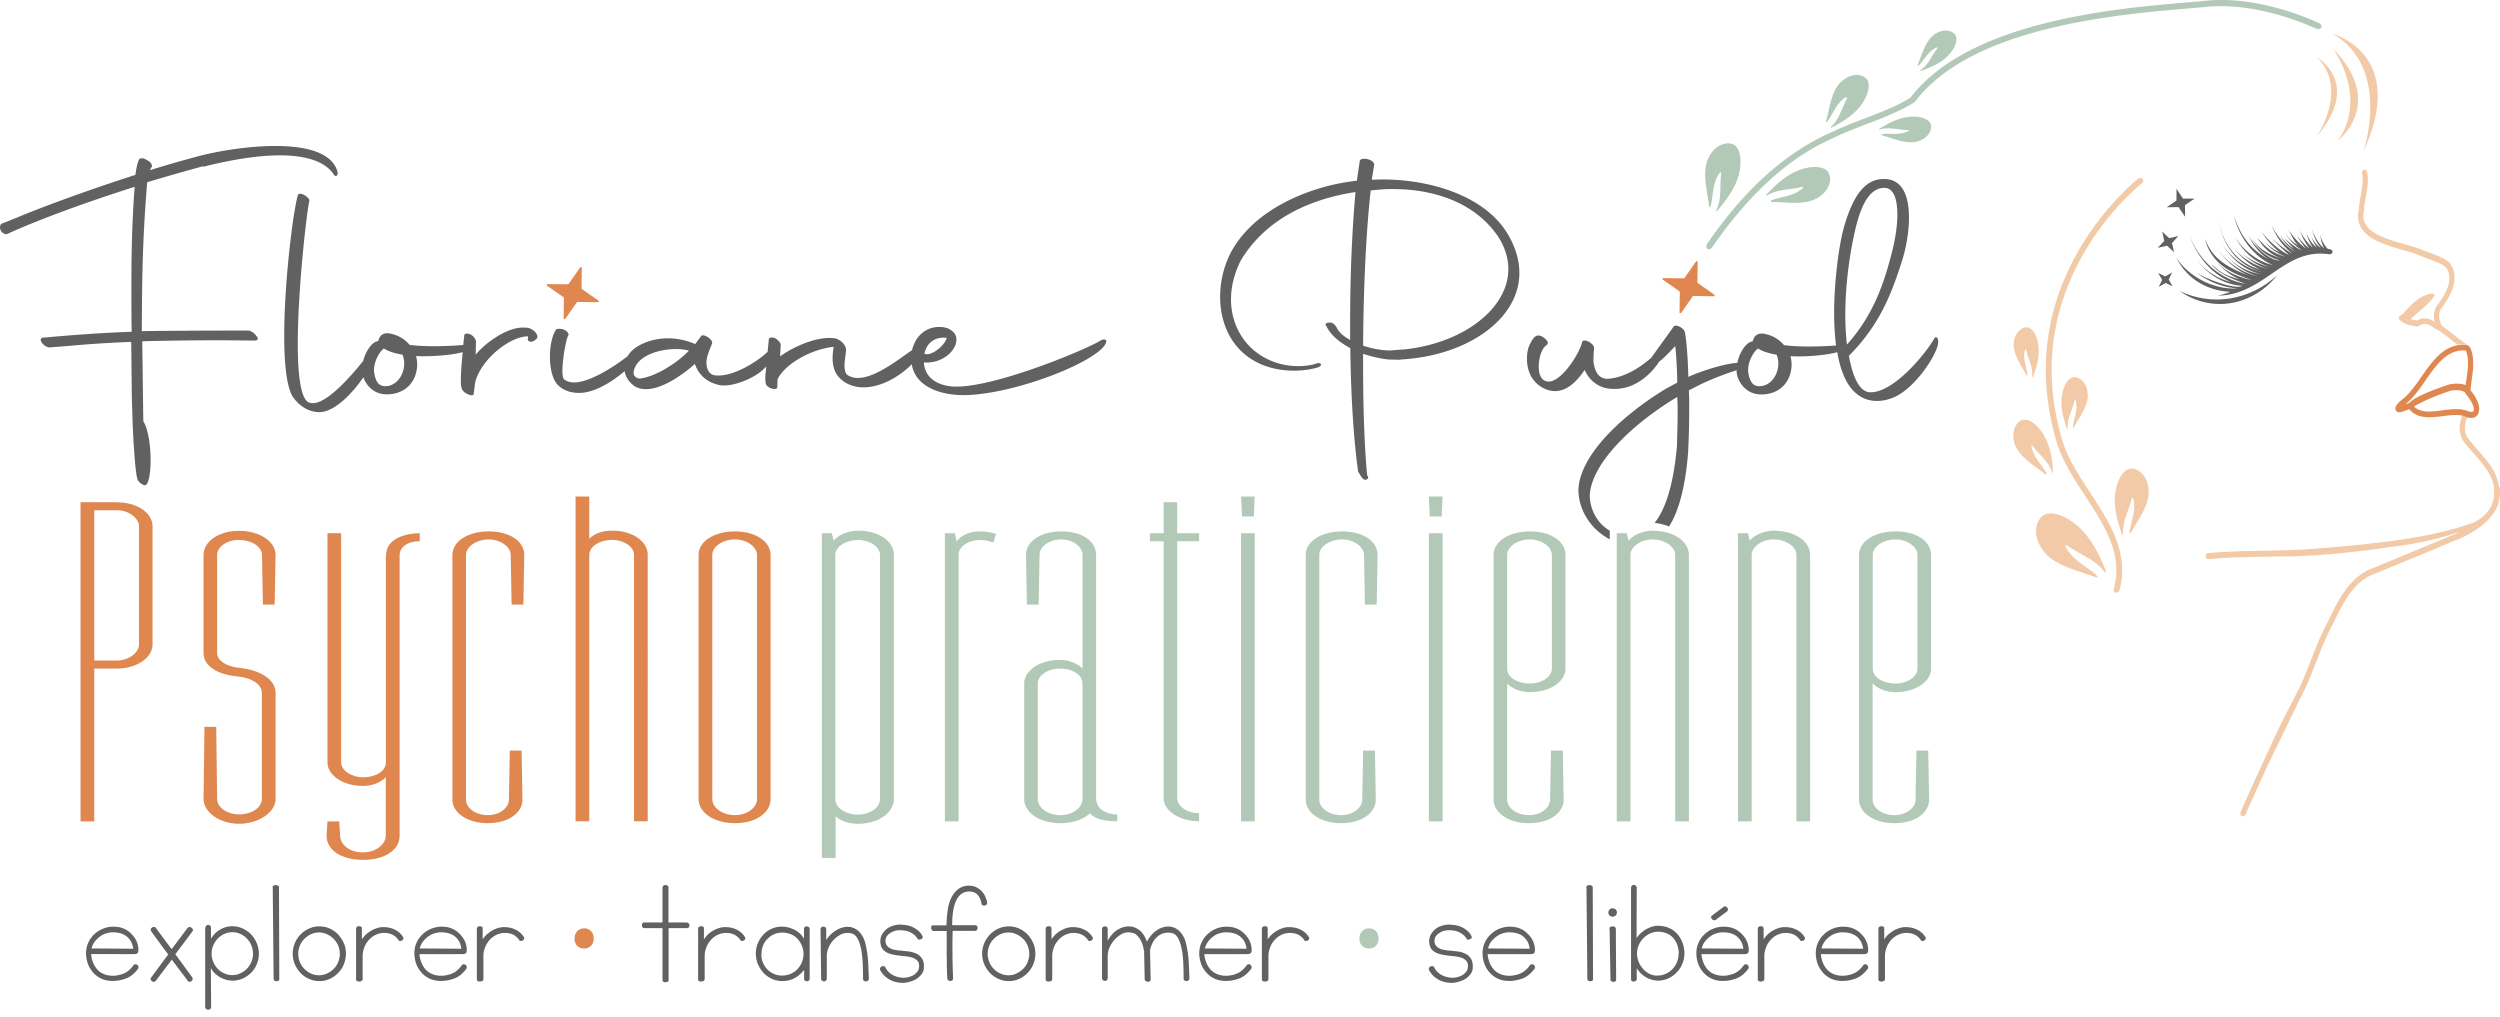<svg xmlns="http://www.w3.org/2000/svg" width="258" height="105" fill="none" viewBox="0 0 258 105"><path fill="#E08750" d="M12.082 51.825h-3.77v32.944h1.415V68.997h2.355c2.077 0 3.662-1.154 3.662-2.493V54.333c0-1.416-1.6-2.493-3.662-2.493v-.016Zm2.262 14.679c0 .83-1.031 1.662-2.262 1.662H9.727v-15.51h2.355c1.215 0 2.262.83 2.262 1.661V66.504ZM24.684 55.733c1.323 0 2.354.708 2.354 1.539l.093 5.124h1.215l.093-5.124c0-1.416-1.693-2.493-3.77-2.493-2.078 0-3.663 1.092-3.663 2.493v10.125c0 1.338 1.416 2.246 3.663 2.43 1.215.124 2.354.77 2.354 1.663v10.955c0 .893-1.031 1.6-2.354 1.6-1.216 0-2.262-.707-2.262-1.6l-.093-7.432H21.1l-.093 7.432c0 1.416 1.693 2.57 3.663 2.57 1.97 0 3.77-1.154 3.77-2.57V71.49c0-1.416-1.693-2.37-3.77-2.57-1.216-.123-2.262-.708-2.262-1.539V57.256c0-.83 1.03-1.539 2.262-1.539l.015.016ZM39.825 57.333v21.342c0 .893-1.03 1.54-2.354 1.54-1.216 0-2.262-.709-2.262-1.54v-23.65h-1.416v23.65c0 1.34 1.6 2.432 3.662 2.432.94 0 1.785-.323 2.355-.893v6.032c0 .892-1.031 1.723-2.355 1.723-1.415 0-2.354-.83-2.354-1.723l-.092-1.477h-1.216l-.092 1.477c0 1.477 1.508 2.493 3.77 2.493s3.77-1.031 3.77-2.493V57.333c0-.83.754-1.477 2.077-1.477v-.831c-1.123 0-3.477.385-3.477 2.308h-.016ZM50.458 54.84c-2.17 0-3.77 1.031-3.77 2.431v25.251c0 1.339 1.508 2.431 3.662 2.431s3.57-1.092 3.57-2.43l-.092-5.063h-1.216l-.092 5.062c0 .831-.939 1.6-2.17 1.6-1.323 0-2.262-.769-2.262-1.6v-25.25c0-.831 1.031-1.6 2.355-1.6 1.215 0 2.262.769 2.262 1.6l.092 5.123h1.215l.093-5.123c0-1.416-1.508-2.432-3.662-2.432h.015ZM63.168 54.763c-.939 0-1.785.262-2.354.831V51.24h-1.416v33.513h1.416V57.256c0-.83 1.03-1.538 2.354-1.538 1.215 0 2.262.707 2.262 1.538v27.497h1.415V57.256c0-1.415-1.6-2.493-3.662-2.493h-.015ZM75.862 54.84c-2.17 0-3.77 1.031-3.77 2.431v25.19c0 1.415 1.6 2.492 3.77 2.492s3.663-1.092 3.663-2.492V57.27c0-1.415-1.6-2.43-3.663-2.43Zm2.263 27.62c0 .893-1.031 1.663-2.263 1.663-1.323 0-2.354-.77-2.354-1.662V57.27c0-.83 1.031-1.6 2.355-1.6 1.215 0 2.261.77 2.261 1.6v25.19Z"/><path fill="#B2C9B8" d="M88.572 54.763c-1.03 0-2.077.447-2.538 1.031l-.185-.769h-1.031v33.514h1.416v-4.293c.569.507 1.415.769 2.354.769 2.062 0 3.662-1.154 3.662-2.57V57.256c0-1.416-1.6-2.493-3.662-2.493h-.016Zm2.247 27.698c0 .892-1.031 1.6-2.262 1.6-1.323 0-2.354-.708-2.354-1.6V57.27c0-.83 1.03-1.538 2.354-1.538 1.216 0 2.262.708 2.262 1.539V82.46ZM98.728 55.856l-.185-.831h-1.03v29.744h1.415V57.27c0-.892 1.031-1.538 2.262-1.538.477 0 .939.123 1.323.261l.277-.892a5.689 5.689 0 0 0-1.6-.262c-.939 0-1.877.262-2.447 1.031l-.015-.015ZM113.115 82.46V57.273c0-1.416-1.415-2.432-3.57-2.432-2.154 0-3.662 1.031-3.662 2.431l.092 5.124h1.216l.092-5.123c0-.831.939-1.6 2.262-1.6 1.216 0 2.17.769 2.17 1.6v11.725c-.569-.57-1.416-.893-2.354-.893-2.062 0-3.663 1.093-3.663 2.431v11.926c0 1.415 1.601 2.492 3.77 2.492 1.216 0 2.355-.384 3.016-1.03.57.646 1.601.83 2.816.83v-.707c-1.323 0-2.169-.708-2.169-1.6l-.016.015Zm-1.4 0c0 .893-1.031 1.663-2.262 1.663-1.323 0-2.354-.77-2.354-1.662V70.535c0-.83 1.031-1.538 2.262-1.538 1.323 0 2.354.646 2.354 1.538v11.926ZM121.501 51.825h-1.415v3.2h-1.416v.831h1.416v26.466c0 1.416 1.692 2.431 3.662 2.431v-.83c-1.216 0-2.262-.708-2.262-1.6V55.855h2.262v-.831h-2.262v-3.2h.015ZM128.179 53.302h1.216l.092-2.062h-1.415l.107 2.062ZM129.487 55.025h-1.415v29.744h1.415V55.025ZM138.52 54.84c-2.17 0-3.77 1.031-3.77 2.431v25.251c0 1.339 1.508 2.431 3.662 2.431s3.57-1.092 3.57-2.43l-.092-5.063h-1.216l-.092 5.062c0 .831-.939 1.6-2.17 1.6-1.323 0-2.262-.769-2.262-1.6v-25.25c0-.831 1.031-1.6 2.355-1.6 1.215 0 2.261.769 2.261 1.6l.093 5.123h1.215l.093-5.123c0-1.416-1.508-2.432-3.662-2.432h.015ZM147.552 53.302h1.231l.092-2.062h-1.415l.092 2.062ZM148.875 55.025h-1.415v29.744h1.415V55.025ZM157.908 54.84c-2.17 0-3.77 1.031-3.77 2.431v25.251c0 1.339 1.508 2.431 3.662 2.431s3.57-1.092 3.57-2.43l-.092-5.063h-1.216l-.092 5.062c0 .831-.939 1.6-2.17 1.6-1.323 0-2.262-.769-2.262-1.6V70.535c.569.57 1.416.893 2.354.893 2.078 0 3.663-1.093 3.663-2.431V57.272c0-1.416-1.508-2.432-3.663-2.432h.016Zm2.246 14.157c0 .83-1.031 1.538-2.262 1.538-1.323 0-2.354-.646-2.354-1.538V57.272c0-.831 1.031-1.6 2.354-1.6 1.216 0 2.262.769 2.262 1.6v11.725ZM170.602 54.763c-1.031 0-2.062.447-2.539 1.031l-.184-.769h-1.031v29.744h1.415V57.272c0-.831 1.031-1.6 2.262-1.6 1.324 0 2.355.769 2.355 1.6v27.497h1.415V57.272c0-1.416-1.6-2.493-3.662-2.493l-.031-.016ZM183.112 54.763c-1.031 0-2.061.447-2.538 1.031l-.185-.769h-1.031v29.744h1.416V57.272c0-.831 1.031-1.6 2.262-1.6 1.323 0 2.354.769 2.354 1.6v27.497h1.415V57.272c0-1.416-1.6-2.493-3.662-2.493l-.031-.016ZM193.268 70.535c.57.57 1.416.893 2.354.893 2.078 0 3.663-1.093 3.663-2.431V57.272c0-1.416-1.508-2.432-3.663-2.432-2.154 0-3.769 1.031-3.769 2.431v25.251c0 1.339 1.508 2.431 3.662 2.431s3.57-1.092 3.57-2.43l-.093-5.063h-1.215l-.093 5.062c0 .831-.938 1.6-2.169 1.6-1.324 0-2.262-.769-2.262-1.6V70.535h.015Zm0-13.263c0-.831 1.031-1.6 2.354-1.6 1.216 0 2.262.769 2.262 1.6v11.725c0 .83-1.031 1.538-2.262 1.538-1.323 0-2.354-.646-2.354-1.538V57.272Z"/><path fill="#626161" d="M224.935 30.036c3.262 2.277 7.493 1.585 10.079-1.631-2.847 2.6-6.709 3.231-10.079 1.63Z"/><path fill="#626161" d="m240.461 25.727-.231-.046c-.4-.384-.693-.985-.831-1.57.123.54.169 1.047.462 1.509-.631-.4-1.17-1.585-1.324-2.124.216.754.477 1.524.954 2.078-.369-.185-.815-.8-1-1.216.169.415.354.83.6 1.2-.569-.43-.985-1.2-1.108-1.6.17.585.385 1.139.708 1.6-.615-.462-1.262-1.492-1.416-1.892.277.707.601 1.369 1.047 1.938-.37-.184-1.154-1.061-1.354-1.4.307.523.631 1.016 1.015 1.447-.723-.477-1.615-1.555-1.831-2.016.308.646.677 1.461 1.123 1.77-.554-.324-1.138-.832-1.523-1.447.462.754 1.046 1.4 1.739 1.816-.231.046-1.477-.893-1.708-1.216.092.215.831.985.923 1.108-.292-.185-1.046-.754-1.477-1.477.415.784.985 1.384 1.693 1.785-1.124-.431-2.293-2.155-2.57-2.893.477 1.23 1.2 2.323 2.2 3.062-.754-.339-1.985-1.431-2.231-1.677.631.63 1.246 1.277 1.923 1.846-1.169-.477-2.6-1.97-2.954-2.539.539.862 1.185 1.631 1.954 2.231-.538-.2-1-.554-1.431-.954.585.739 1.324 1.124 2.078 1.447-1.278-.385-1.801-.693-2.924-1.939.723 1.2 1.554 1.816 2.57 2.139-1.37-.37-2.647-1.123-3.416-2.447.754 1.293 1.846 2.324 3.169 2.616-1.138.092-2.877-1.739-3.323-2.646.538 1.092 1.292 2.015 2.231 2.585-1.723-.94-2.862-2.155-3.662-4.54.584 2.34 2.092 4.232 4.016 5.093-1.554-.384-3.078-1.492-3.985-3.03 1 1.784 2.154 2.707 3.677 3.246-1.092-.308-2.216-.8-3.077-1.647.831.816 1.769 1.478 2.831 1.832-1.37-.37-2.739-1.14-3.647-2.4.785 1.092 1.77 1.969 2.908 2.446-2.277-.554-4.093-2.724-4.308-5.432.231 2.924 2.154 5.2 4.601 5.709-1.754-.308-3.401-1.462-4.386-3.17.97 1.693 2.401 2.954 4.109 3.37-1.339-.2-2.708-.97-3.709-2.062.97 1.046 2.124 1.908 3.416 2.277-1.692-.37-3.277-1.492-4.354-3.062.923 1.339 2.108 2.431 3.447 3.016-2.77-1.077-3.755-1.97-4.54-3.785.739 2.6 2.631 3.462 4.847 4.247-1.492-.339-2.739-.893-3.77-1.97.754.785 1.601 1.508 2.539 1.893-1.231-.339-1.923-.585-2.893-1.57.647 1.154 3.54 2.016 3.509 2.031-2.662-.446-4.986-2.477-5.909-5.324.739 2.385 2.339 4.278 4.385 5.14a6.52 6.52 0 0 1-3.569-2.34c1.2 1.601 2.877 2.617 4.739 2.724-.785.447-4.047-.815-4.893-1.462 1.323 1 2.831 1.647 4.416 1.724-2.431.184-5.078-1.2-6.355-3.185 1.385 2.723 3.862 3.462 5.585 3.539-.4.17-.815.292-1.261.4 4.816-.092 6.77-4.94 11.402-4.278.307.046.4-.17.4-.17.077-.291-.231-.338-.231-.338h-.015Z"/><path fill="#F2CAA7" d="M240.769 3.508s7.786 2.077 3.139 12.125c0 0 2.924-8.586-3.139-12.125ZM239.107 5.908s4.678 2.632 0 8.14c0 0 3.324-4.877 0-8.14Z"/><path fill="#F2CAA7" d="M240.769 5.016s3.662 4.986.508 9.494c0 0 5.001-3.816-.508-9.494Z"/><path fill="#626161" d="M21.006 17.203c2.985-.754 5.678-1.17 7.879-1.17 2.739 0 4.723.647 5.585 2.016.108.2.446.139.37-.277-.508-2.046-3.293-2.708-6.402-2.708-2.6 0-5.477.446-7.57.954-1.4.37-3.324.892-5.37 1.539a.629.629 0 0 1 .169-.339c.061-.138-.062-.477-.416-.646-.415-.277-.692-.277-.861-.17-.2.34-.308.893-.416 1.647-4.477 1.431-9.478 3.247-12.325 4.447l-1.539.616c-.369.584.277 1.169.647 1.03 3.416-1.569 8.586-3.415 13.14-4.862-.246 3.216-.338 6.401-.338 10.371 0 1.4 0 2.908.03 4.586-2.938.107-5.847.307-9.201.615-.2.03-.277.277-.03.554.03.062.06.108.168.17 0 .03.031.06.031.06.277.17.554.278.723.2h.062l1.739-.138c2.185-.2 4.416-.338 6.462-.415l.062 5.755.061 1.877c0 .862.247 5.786.508 6.463 0 .03.031.061 0 .108.17.277.554.615.816.584.338-.03.554-1.23.554-2.6 0-1.477-.246-3.185-.754-4.001l-.108-8.248c1.816-.061 5.709-.107 7.801-.107 1.2 0 2.462.03 3.832.03.277 0 .415-.2.138-.477-.2-.307-.584-.553-.861-.553h-2.6c-2.294 0-6.371.03-8.356.061.03-4.924.03-8.97.554-15.372a268.097 268.097 0 0 1 5.755-1.646l.061.046Z"/><path fill="#626161" d="M54.366 33.837c-1.877-.308-4.416 1.677-5.278 2.77l.031-1.34c0-.2-.2-.553-.508-.723-.338-.169-.692-.169-.692.062-.046.354-.077.692-.108 1-.523.03-1.662.123-3 .123-.785 0-1.678-.03-2.54-.138-.507-.616-1.261-1.062-2.184-1.2-.693-.031-.923.338-1.062.815-.061 0-.108.03-.17.03-.538.186-1.122 1.032-1.369 2.001-1.384 1.739-4.308 5.093-5.724 4.232-.754-.508-1.03-2.94-1.03-5.986 0-5.924 1-14.14 1.2-14.787 0-.17-.277-.446-.616-.616-.338-.138-.554-.107-.585.108-.446 1.431-1.4 8.802-1.4 14.48 0 2.846.246 5.277.893 6.293.677.954 1.646 1.57 2.738 1.57 1.54 0 3.386-1.893 4.54-3.601.292.861 1.077 1.692 2.2 1.754 1.57.108 2.985-.754 3.293-2.462a3.167 3.167 0 0 0-.061-1.477c1.892.092 3.893-.154 4.816-.4-.277 2.816-.2 3.493-.093 3.754.139.508 1.262.954 1.231.508.139-1 .139-1.2.247-1.477.815-2.354 3.662-4.447 5.37-4.416l-.031.277c-.03.277.446.477.923-.062.246-.277-.246-1-1.03-1.123v.03Zm-14.54 6.016c-.647.03-1.032-.339-1.201-1.339-.17-.954.477-2.154.923-2.492l.062-.062c.477.308 1.123.508 1.923.646.554 1.231-.2 3.185-1.708 3.247ZM113.684 35.068c-.923.723-10.617 4.831-14.987 4.831-1.646 0-3.247-.723-3.354-2.492 1.923.138 3.462-1.262 3.354-2.493-.03-.416-.338-.754-.816-1-.338-.139-.646-.17-1-.17-1.308 0-2.415.923-2.754 2.385-1.354.924-3.785 2.878-5.586 2.878-.446 0-.815-.108-1.17-.37-.445-.646-.06-1.954-.06-2.538 0-.508-.616-1.124-1.262-1.2-1.924-.2-4.386 1.03-5.54 1.877l.062-1.17c.03-.2-.277-.508-.554-.692-.339-.139-.677-.108-.677.138l-.123 1.262c-1.385 1.292-3.955 2.708-5.555 2.4-.616-.169-.785-.861-.754-1.43.061-.647.37-1.262.554-1.786.246-.415-.924-1.169-1.124-.784l-.584.784h-.031a7.093 7.093 0 0 0-2.77-.584c-1.2 0-2.354.307-3.293.923-.4.277-.692.585-.892.923-1.554 1.2-3.955 2.708-5.54 2.708-.369 0-.723-.107-1-.307-.508-.447.17-4.309.447-4.586.03-.17-.17-.446-.554-.585-.416-.107-.754-.061-.785.108-.37.585-.585 1.647-.585 2.708 0 1.124.246 2.293.754 2.847.646.723 1.57.923 2.431.892 1.477-.061 3.247-1.138 4.524-2.246.093.57.416 1.092.985 1.523.37.246.785.339 1.23.339 1.817 0 4.079-1.739 5.033-2.6.446 1.23 1.308 1.877 2.43 2.154 1.432.338 3.801-.754 4.663-1.616l.277-.277-.061.662c-.062.415-.031.753 0 1.03.03.554 1.23.862 1.2.416l.03-.785c.647-1.43 3.247-3.077 5.786-3.354a7.875 7.875 0 0 0-.108 1.17c0 .615.108 1.2.447 1.707.615.893 1.708 1.308 2.708 1.308 2.062 0 3.985-1.339 5.016-2.385.37 2.385 3.078 3.231 5.555 3.185 5.401-.138 14.064-3.662 14.51-5.478.062-.277-.277-.338-.446-.2l-.031-.03Zm-15.987-.2c-.139.723-1.539 1.923-2.293 1.646.139-.862.862-1.816 2.293-1.647Zm-31.667 4.2c-.508-.03-.724-.415-.616-.815.37-1.57 2.631-2.231 4.34-2.231.507 0 1 .061 1.338.169-1.2 1.262-3.416 2.677-5.062 2.877ZM141.843 18.541h-.277l.246-1.507c.062-.554-1.2-.862-1.477-.477l-.308 2.092c-4.693.508-10.648 2.878-13.048 7.494a10.063 10.063 0 0 0-1.062 4.478c0 1.646.416 3.185 1.2 4.416 1.678 2.6 4.417 3.216 6.432 3.216 1.401 0 2.462-.308 2.632-.416.338-.246.03-.446-.277-.338-.447.169-1.062.246-1.57.277-4.139.169-7.294-2.847-7.294-6.878 0-1.262.308-2.6 1.001-4.001 2.6-4.355 7.216-6.37 11.848-7.078-.339 3.723-.554 8.494-.554 13.217v2.047c-.677-.37-1.2-.816-1.4-1.308-.139-.2-.37-.508-.677-.477-.416-.03-.554.139-.37.37.447.922 1.37 1.676 2.462 2.261.062 4.832.339 9.448.816 12.772.246.307.369.785.754.815.2-.03.277-.138.277-.307l-.108-.17c-.277-2.908-.415-6.955-.415-11.125v-1.4a13.24 13.24 0 0 0 2.569.585l1.231.03.108-.03c6.77-.37 12.218-4.109 12.218-8.94 0-1.2-.339-2.462-1.062-3.77-2.57-4.616-9.248-6.063-13.895-5.848Zm2.877 17.527-1.307.107a9.35 9.35 0 0 1-2.739-.507c.03-5.817.307-11.802.784-16.019l1.231-.107c.339-.031.677-.031 1.031-.031 4.309 0 8.494 1.4 10.879 4.893.723 1.123 1.062 2.262 1.062 3.355 0 4.139-4.755 7.74-10.956 8.324l.015-.015ZM199.638 34.898c-.815 1.477-4.17 5.647-6.647 5.586-1.062-.03-1.785-1.508-2.185-3.77 3.385-3.355 4.585-6.955 5.585-10.125.339-1.17.616-2.708.616-4.14 0-2.184-.646-4.108-2.801-3.97-1.954.109-3.154 2.124-4 5.31-.339 1.261-.924 4.893-.924 8.524 0 1.139.062 2.277.2 3.34-.584.045-1.631.107-2.831.107-.785 0-1.677-.03-2.539-.139-.508-.615-1.261-1.061-2.185-1.2-.677-.03-.923.339-1.061.816-.062 0-.108.03-.17.03-.569.2-1.2 1.14-1.4 2.186-1.277.03-4.001.938-5.062 1.446-.062-2.847-.308-4.447-.339-4.524 0-.446-.862-.954-1.169-.692.107-.108-1.785 2.492-2.324 3.246-1.169 1.016-2.8 2.093-4.616 2.17-.954-.108-1.2-.923-1.339-1.739 0-.615.031-1.17.062-1.4.061-.508-1.124-1.123-1.231-.646-.277 1.23-2.57 4.862-3.97 3.908-.369-.246-.508-.785-.508-1.4 0-.893.308-1.877.785-2.185.169-.108.246-.308-.031-.585-.277-.308-.646-.477-.923-.415-.308.107-.508.415-.677.754-.277.477-.37 1.061-.37 1.615 0 .447.062.893.201 1.308.369 1.17 1.538 2.047 2.677 2.047 1.4 0 2.4-1.2 3.077-2.185.477 1.123 1.539 1.954 2.878 1.954 2.369.138 4.108-1.708 4.785-2.77v-.03c.508-.34 1.277-1.2 1.585-1.508l.108-.108c.108 1.261.169 2.123.2 3.77l-1.2.646c-4.755 2.908-8.833 6.909-9.002 10.371 0 2.216 1.339 4.155 3.231 5.155v-.893c-1.307-.754-2.061-2.23-2.061-3.677.2-3.216 4.169-7.155 8.832-10.002l.2-.108.031.754c.03 1.37-.031 2.847-.062 4.278-.292 3.385-1 6.324-2.308 7.955a5.89 5.89 0 0 1 1.493.37c1.2-1.893 1.754-4.847 1.969-7.71.062-1.369.108-2.738.108-4.077v-1.308l-.031-.954 1.262-.646a30.393 30.393 0 0 1 3.662-1.431c0 .138 0 .261.031.4.169.954 1.031 2.015 2.293 2.092 1.569.108 2.985-.754 3.292-2.462a3.164 3.164 0 0 0-.061-1.477c1.908.093 3.924-.154 4.832-.415.215 1.261.569 2.385 1.092 3.246.754 1.2 1.785 1.785 2.985 1.785a4.12 4.12 0 0 0 1.431-.246c2.262-.723 4.555-4.17 4.863-5.509.169-.815-.2-.923-.308-.754l-.031.031Zm-18.003 4.955c-.646.03-1.031-.339-1.2-1.339-.17-.954.477-2.154.923-2.492l.061-.062c.477.308 1.124.508 1.924.646.554 1.231-.2 3.185-1.708 3.247Zm8.971-4.278a27.005 27.005 0 0 1-.17-3.077c0-2.6.308-5.54.955-8.494.553-2.462 1.369-4.524 2.985-4.616 1.061-.062 1.431 1.17 1.431 2.77 0 1.23-.247 2.677-.554 3.862-.754 2.939-1.816 6.4-4.663 9.555h.016ZM224.827 21.373l-1.215.015 1-.692v-1.2l.677 1h1.2l-1 .677.015 1.2-.677-1Z"/><path fill="#E08750" d="m58.167 30.682-1.74-1.215s-.03-.154.047-.154l2.123.03s.062 0 .077-.03l1.216-1.74s.154-.03.154.047l-.03 2.124s0 .061.03.076l1.739 1.216s.03.154-.047.154l-2.123-.03s-.062 0-.077.03l-1.215 1.739s-.154.03-.154-.046l.03-2.109s0-.061-.03-.076v-.016ZM173.326 30.067l-1.739-1.216s-.031-.154.046-.154l2.124.031s.061 0 .077-.03l1.215-1.74s.154-.03.154.047l-.031 2.123s0 .062.031.077l1.739 1.216s.031.154-.046.154l-2.124-.031s-.061 0-.077.03l-1.215 1.74s-.154.03-.154-.047l.031-2.108s0-.061-.031-.077v-.015Z"/><path fill="#626161" d="m223.643 25.358-.97.216.677-.708-.215-.97.723.677.954-.215-.662.723.216.954-.723-.677ZM223.488 29.205l-.707.4.354-.723-.416-.708.739.354.707-.415-.353.738.4.693-.724-.339Z"/><path fill="#F2CAA7" d="M212.733 45.115c-1.016-3.554-1.262-7.108-.723-10.525 1.523-9.786 8.97-15.633 9.047-15.68a.315.315 0 0 0 .062-.43.315.315 0 0 0-.431-.062c-.077.062-7.709 6.048-9.278 16.08-.554 3.509-.293 7.14.738 10.787.554 2.092 1.816 4.031 3.047 5.909 2.016 3.092 3.924 6 2.939 9.601-.046.17.046.339.215.37h.077a.297.297 0 0 0 .293-.231c1.061-3.862-1.016-7.032-3.016-10.094-1.201-1.832-2.432-3.724-2.97-5.74v.015Z"/><path fill="#F2CAA7" d="M221.688 50.24c-.092-.724-.477-1.355-1.015-1.678-.308-.184-.677-.277-1.031-.138-.385.138-.677.538-.893.938-.461.908-.569 1.985-.461 2.97.107.985.369 1.816.661 2.724 0 0 .016.046.031.061 0 .016.015.031.031.046.015.016.031.016.061 0 0 0 .016-.015.016-.03V54.933c0-1.262.6-2.232.892-3.432 0-.03.016-.061.046-.092.016-.015.047-.03.077-.015.031 0 .046.076.062.107.277 1.077-.185 2.17-.369 3.216 0 0-.031.154-.016.246v.062c0 .015.031.03.046.03.031 0 .062-.03.077-.06l.123-.216c.724-1.308 1.97-2.909 1.678-4.509l-.016-.03ZM213.933 44.07v.045s.015.031.031.031c.03 0 .046-.03.061-.046l.093-.17c.569-1.015 1.538-2.277 1.307-3.523-.076-.57-.369-1.062-.8-1.323-.23-.139-.523-.216-.8-.108-.292.108-.538.415-.692.739-.354.707-.446 1.554-.37 2.323.077.77.293 1.416.508 2.123 0 0 .016.031.016.047 0 0 0 .03.03.046.031.015.031.015.047 0 0 0 0-.016.015-.031v-.153c0-.986.477-1.74.708-2.694 0-.015.015-.046.031-.061 0 0 .03-.031.061-.016.015 0 .046.062.046.077.216.847-.154 1.693-.292 2.509 0 0-.015.123 0 .184ZM217.318 58.887c-.477-1.123-.908-2.139-1.631-3.17-.723-1.03-1.708-1.97-2.923-2.477-.539-.215-1.154-.354-1.647-.17-.446.17-.738.57-.877.986-.246.769-.092 1.692.416 2.462 1.046 1.784 3.57 2.292 5.354 2.954l.308.108s.093.03.123 0c.016-.016.016-.047.016-.077 0-.031-.016-.047-.031-.062-.062-.092-.215-.215-.215-.215-1.047-.862-2.401-1.524-3.032-2.785-.015-.031-.046-.124-.031-.154.016-.031.047-.047.093-.031.03 0 .077.03.107.046 1.293.923 2.693 1.339 3.724 2.57l.031.03a27.458 27.458 0 0 0 .123.185c.015.016.031.016.046 0 .031 0 .046-.03.046-.061v-.077s-.015-.062-.015-.077l.015.015ZM211.071 48.947s.062.03.092.015c.016 0 .031-.03.031-.046v-.061c-.015-.077-.092-.2-.092-.2-.523-.816-1.293-1.57-1.447-2.57v-.108c.016-.015.047-.015.062 0 .015 0 .046.046.061.062.677.907 1.539 1.508 1.97 2.585v.03s.031.077.046.108v.031s.016.015.031.015.031 0 .046-.03v-.124c-.077-.861-.138-1.661-.415-2.523-.262-.862-.739-1.723-1.447-2.339-.323-.277-.708-.492-1.077-.477-.338 0-.631.216-.815.477-.339.477-.431 1.139-.262 1.785.323 1.447 1.923 2.354 3.001 3.2l.184.14.031.03ZM209.117 38.76s.031.047.061.047c0 0 .031 0 .031-.031V38.545c-.123-.785-.462-1.616-.231-2.416 0-.015.031-.077.046-.077.016 0 .047 0 .047.016 0 0 .03.046.03.061.2.908.662 1.647.631 2.585v.154s0 .016.016.031h.046c.015 0 .015-.03.031-.03 0 0 .015-.032.015-.047.231-.677.446-1.292.523-2.031.092-.739.031-1.539-.308-2.231-.153-.308-.369-.6-.646-.723-.261-.108-.538-.047-.769.092-.416.246-.708.708-.785 1.246-.231 1.2.662 2.416 1.2 3.4l.093.17-.031.016Z"/><path fill="#B2C9B8" d="M185.943 19.296c-1.2.307-2.338.2-3.462.8h-.03s-.077.061-.108.092l-.031.015h-.046c-.015 0-.016-.03-.016-.061 0-.03.016-.03.031-.046l.031-.047c.677-.677 1.277-1.292 2.108-1.846.831-.538 1.816-.954 2.847-.97.461 0 .938.078 1.246.355.277.246.369.615.354.969-.046.63-.415 1.262-1.016 1.677-1.277 1-3.277.646-4.77.616h-.246s-.077-.016-.092-.047v-.061c0-.015.031-.03.046-.046a.959.959 0 0 1 .215-.093c1.001-.323 2.185-.415 3.016-1.169.016-.015.077-.077.062-.108 0-.03-.031-.046-.046-.046h-.093v.015ZM196.899 13.418c-.969 0-1.816-.324-2.785-.093h-.031l-.092.046h-.062v-.046c0-.015.016-.03.031-.03l.031-.031c.646-.385 1.231-.723 1.954-.97.739-.246 1.57-.354 2.339-.169.354.092.692.246.877.508.169.246.154.538.077.8-.154.477-.569.877-1.108 1.077-1.169.492-2.6-.17-3.724-.492l-.184-.062s-.062-.015-.062-.046c0-.015 0-.03.016-.046.015-.016.03-.016.046-.016.061-.015.184-.03.184-.03.831-.046 1.739.123 2.509-.277.015 0 .061-.046.077-.062 0-.015 0-.046-.031-.046s-.046-.015-.077-.015h.015ZM190.636 10.14c-.569.985-.754 2.016-1.569 2.847h-.031s-.061.077-.092.092l-.031.03c-.015.016 0 .031 0 .031 0 .016.031.031.046.031h.046l.046-.015c.77-.415 1.462-.8 2.139-1.385.693-.585 1.293-1.37 1.555-2.262.123-.4.169-.846 0-1.185-.154-.307-.447-.477-.77-.554-.569-.123-1.215.062-1.739.477-1.2.877-1.384 2.724-1.723 4.047l-.062.216v.092h.047c.015 0 .03-.015.046-.03a.826.826 0 0 0 .138-.17c.539-.8.908-1.816 1.77-2.354.031 0 .077-.046.107-.031.016 0 .031.03.031.062 0 .03-.015.061-.031.076l.077-.015ZM199.9 5.031c-.57.739-.847 1.555-1.601 2.14h-.015s-.046.045-.077.06c0 0-.015 0-.031.016-.015.016 0 .016 0 .031 0 0 .016.03.031.03h.092c.662-.26 1.277-.492 1.908-.892s1.201-.97 1.524-1.662c.138-.307.23-.677.138-.969-.092-.277-.308-.446-.569-.539-.446-.169-1-.092-1.462.185-1.077.585-1.431 2.047-1.862 3.093l-.077.17s-.015.06 0 .076h.046c.016 0 .031 0 .046-.015.047-.031.139-.123.139-.123.523-.6.954-1.385 1.708-1.724.015 0 .077-.03.092 0 .016 0 .031.031.016.046-.016.016-.016.047-.031.062l-.015.015ZM177.634 17.895c-.184 1.277.062 2.431-.431 3.647v.03s-.061.078-.077.124c0 0 0 .03-.015.046s0 .031 0 .046c0 .016.031.016.062 0 .03-.015.03-.015.046-.03 0 0 .046-.031.046-.047.631-.769 1.185-1.461 1.662-2.37.477-.907.769-1.969.677-3.03-.046-.478-.185-.955-.493-1.247-.292-.261-.677-.308-1.046-.246-.646.108-1.246.57-1.616 1.23-.877 1.432-.307 3.432-.107 4.971l.03.262s.016.077.047.092c.015 0 .046 0 .061-.015.016-.016.031-.031.031-.047a.952.952 0 0 0 .077-.23c.215-1.062.185-2.293.862-3.216.015-.031.061-.077.092-.077s.046.015.061.046c.016.03 0 .077 0 .092l.031-.03Z"/><path fill="#B2C9B8" d="M239.045 2.97c-1.4-.647-6.385-2.74-11.355-2.262-.539.046-1.17.107-1.878.169-7.263.615-22.358 1.877-28.174 9.617l-.092.077c-.662.4-1.385.785-2.231 1.154-.908.415-1.862.77-2.786 1.123-1.123.431-2.277.877-3.354 1.4-.508.231-1 .462-1.477.724-.523.277-1.031.584-1.554.908-3.324 2.123-6.432 5.308-9.417 9.586-.108.2-.308.308-.477.23-.17-.076-.2-.307-.093-.507l.077-.123c3.032-4.355 6.171-7.525 9.571-9.694a28.46 28.46 0 0 1 1.585-.939c.477-.261 1-.508 1.508-.739 1.093-.523 2.262-.984 3.401-1.415.907-.354 1.862-.708 2.754-1.108a16.69 16.69 0 0 0 2.108-1.092C203.178 2.154 218.426.86 225.766.245c.708-.062 1.339-.108 1.862-.17 5.155-.507 10.248 1.647 11.694 2.309.2.092.308.308.231.461-.077.154-.308.2-.508.093v.03Z"/><path fill="#F2CAA7" d="M257.879 50.301v-.108a5.812 5.812 0 0 0-.046-.307c0-.031 0-.062-.015-.093a2.246 2.246 0 0 0-.062-.246 4.86 4.86 0 0 0-.477-1.062v-.015c-.431-.739-1.031-1.416-1.615-2.077-.37-.431-.724-.831-1.016-1.231-.031-.031-.569-.816-.015-2.108a2.179 2.179 0 0 1-.293-.108c-.077-.03-.169-.03-.246-.046-.631 1.6.108 2.6.139 2.646.307.416.677.831 1.061 1.262.554.631 1.124 1.277 1.539 1.97v.015c.123.216.215.416.308.616 0 0 .031.046.061.138 0 .03.016.062.031.092 0 .031.031.077.031.123.046.139.061.262.092.385v.046c0 .047.016.108.016.154.077.662.03 1.554-.585 2.37-.308.462-.831.862-1.554 1.23-.077.032-.154.063-.246.078 0 0-.031 0-.031.015-2.585.908-5.755 1.477-8.402 1.831h-.061c-.308.046-.616.077-.908.108-2.385.292-4.509.477-6.124.6-.923.093-1.847.139-2.77.17-.369.015-.585.03-.585.03-.846.016-1.677.046-2.508.062-1.892.03-3.847.061-5.724.246-.154 0-.262.17-.246.338 0 .17.138.293.292.277 1.862-.169 3.801-.215 5.694-.246.461 0 .923-.015 1.4-.03 0 0 4.385.138 11.71-.985.092 0 .184-.016.277-.031.2-.03.384-.046.584-.077.293-.046.57-.077.862-.123.2-.03.4-.062.615-.108.277-.046.554-.092.816-.154.215-.046.415-.092.631-.138.261-.062.523-.123.8-.185.215-.046.415-.108.631-.17.262-.076.523-.138.769-.215.216-.061.416-.123.631-.2a3.1 3.1 0 0 1 .354-.107 1.232 1.232 0 0 1-.185.123c-1.6.661-3.185 1.323-4.785 1.985-1.246.508-2.477 1.03-3.708 1.539-2.524.83-3.801 3.508-4.709 5.447-.662 1.2-1.169 2.446-1.662 3.723l-.154.385c-.384.97-.769 1.97-1.215 2.924l-.046.077c-.108.215-.216.415-.324.615l-1.646 3.216a545.293 545.293 0 0 0-4.031 8.832c-.062.154-.016.339.123.416.138.077.292 0 .369-.139a484.955 484.955 0 0 1 2.293-5.062l3.323-6.847c.246-.478.493-.954.708-1.447l.031-.061v.03c.277-.661.538-1.338.8-2 .031-.092.077-.2.123-.292l.154-.385c.492-1.262.985-2.493 1.631-3.662 1.139-2.416 2.262-4.478 4.416-5.186 1.247-.523 2.478-1.03 3.724-1.538 1.385-.57 2.77-1.14 4.17-1.74 0 0 2.939-1 4.231-2.908.031-.046.077-.107.108-.153.062-.093.108-.185.154-.277.015-.047.046-.077.062-.123l.138-.324c.031-.076.046-.138.062-.215 0-.062.03-.108.046-.17a4.536 4.536 0 0 0 .077-1.476l-.093.061Z"/><path fill="#E08750" d="M255.848 42.084c-.061-.677-.477-1.292-.892-1.816v-.015c.03-.323.077-.677.123-1.03.154-1.093.308-2.309-.139-3.325a.662.662 0 0 0-.492-.323c-2.17-.107-3.37 1.616-4.539 3.278-.647.938-1.324 1.908-2.185 2.523-.354.339-.631.647-.477.97.061.138.184.2.338.2.216 0 .523-.123.939-.277l.107-.046c.878 1.046 2.201.877 3.478.723.785-.108 1.6-.2 2.2 0 .047.03.385.185.724.185.169 0 .338-.031.477-.139.138-.108.323-.308.338-.738v-.169Zm-6.94-.723s-.046.03-.061.046a.867.867 0 0 0-.123.093c-.016 0-.046.03-.062.046-.03.015-.061.046-.092.061a.817.817 0 0 1-.231.077c-.031 0-.061.03-.092.03.815-.645 1.462-1.584 2.092-2.492 1.093-1.57 2.139-3.062 3.924-3.062h.2c.37.831.231 1.908.077 2.94-.031.215-.061.445-.092.645-.062-.03-.139-.046-.216-.077h-.046c-.092-.015-.184-.046-.277-.061h-.061c-.093 0-.185-.015-.293-.015h-.061c-.108 0-.231 0-.354.03h-.092a2.26 2.26 0 0 0-.416.093c-.323.107-.769.261-1.246.446h-.016c-.092.03-.184.077-.277.108-.092.03-.184.076-.277.123h-.03c-.093.03-.185.076-.262.107 0 0-.031 0-.046.016-.077.03-.169.077-.246.107-.016 0-.031.016-.062.031-.077.031-.154.077-.231.108a.115.115 0 0 0-.061.03.814.814 0 0 0-.2.108c-.031 0-.046.031-.077.031-.062.03-.123.062-.185.093-.031 0-.046.03-.077.046-.061.03-.123.061-.169.092-.031 0-.046.03-.062.046-.046.03-.107.062-.153.093l-.047.061Zm6.325 1.093c-.154.107-.508 0-.739-.093-.323-.107-.677-.138-1.031-.138-.461 0-.939.061-1.416.123-1.138.154-2.215.292-2.923-.4h.015c.093-.062.2-.123.308-.185.015 0 .046-.03.062-.03a7.13 7.13 0 0 1 .353-.185.114.114 0 0 0 .062-.031c.138-.062.277-.139.415-.2 0 0 .031 0 .047-.015.138-.062.292-.124.43-.2.016 0 .031 0 .047-.016l.461-.185c.031 0 .046-.015.077-.03.154-.062.293-.123.431-.17.031 0 .046-.015.077-.03.138-.062.292-.108.415-.154.016 0 .031 0 .047-.016.138-.046.277-.092.4-.138.123-.03.23-.062.338-.077h.093c.076 0 .153-.015.23-.015h.077c.093 0 .185 0 .262.015.077 0 .154.03.231.046.015 0 .046 0 .061.015.046 0 .093.031.139.047.015 0 .031 0 .046.015.046.015.092.046.138.062 0 .061.031.123.077.169.385.477.77 1.03.831 1.538v.093c0 .184-.061.23-.092.23l.031-.046Z"/><path fill="#F2CAA7" d="M248.216 25.881c.477.123.97.262 1.431.462l.385.154c.692.261 1.4.523 2.016.815l.169.123.215.17c.831 1.154 0 2.708-.846 3.816-.385.477-.508 1.123-.323 1.8 0 0-.031-.015-.046-.03-.031-.016-.062-.047-.092-.062-.031-.016-.062-.046-.108-.062-.031-.015-.062-.03-.108-.046-.031-.015-.077-.03-.108-.046-.03 0-.061-.03-.107-.046a.286.286 0 0 1-.108-.031.286.286 0 0 1-.108-.03h-.477c-.061 0-.123.03-.169.045-.031 0-.062.016-.108.031-.077.03-.169.077-.261.123-.016 0-.031 0-.047.016-.076 0-.138-.031-.215-.047-.154-.03-.292-.061-.431-.092.277-.277.585-.538.877-.785.57-.477 1.154-.984 1.57-1.615.031-.047.031-.108 0-.17-.031-.046-.077-.092-.123-.076-1.308.076-2.247 1.123-3.078 2.046a1.476 1.476 0 0 1-.154.17.28.28 0 0 0-.246.122.314.314 0 0 0-.031.262c0 .03.031.077.047.108 0 .015.03.03.046.046.231.184.431.308.661.4.123.046.262.077.385.108.123.03.262.046.385.077.092.015.2.03.292.061h.092c.031 0 .062-.015.093-.03.123-.078.231-.124.323-.17.185-.061.338-.092.477-.061.015 0 .046 0 .061.015.031 0 .077 0 .108.03.031 0 .046.016.077.032.139.061.292.153.462.261.107.062.215.139.323.2.092.046.169.092.277.139.446.292.877.63 1.292.969.216.17.416.339.631.492.123-.03.262-.046.385-.046h.446c.046 0 .123.031.185.062a21.917 21.917 0 0 1-1.354-1c-.4-.324-.816-.647-1.262-.954-.2-.385-.554-1.231-.031-1.862 1.785-2.355 1.447-3.816.831-4.632 0-.015-.031-.03-.046-.046a1.66 1.66 0 0 0-.262-.2l-.2-.154c-.692-.338-1.4-.6-2.108-.862l-.384-.154c-.493-.2-1.001-.338-1.493-.477-.308-.076-.616-.169-.923-.261l-.339-.108c-1.062-.323-2.523-.861-3-1.846-.185-.385-.216-.785-.093-1.262v-.077c0-.43.093-.893.185-1.385.154-.862.308-1.739.123-2.57-.031-.169-.185-.261-.323-.215a.307.307 0 0 0-.185.37c.154.692 0 1.507-.138 2.292-.093.477-.169.985-.2 1.446a2.48 2.48 0 0 0 .154 1.708c.584 1.17 2.092 1.755 3.339 2.14l.338.107c.308.108.631.185.939.277l.015.015Z"/><path fill="#626161" d="M13.743 99.664c.062-.093.139-.154.216-.154a.31.31 0 0 1 .2.061.306.306 0 0 1 .092.4c-.385.508-.785.831-1.23 1.001a3.937 3.937 0 0 1-1.278.261c-.6.016-1.108-.108-1.539-.369-.43-.262-.77-.646-1.015-1.123a3.136 3.136 0 0 1-.308-1.37c0-.384.077-.738.215-1.062a2.825 2.825 0 0 1 1.477-1.446c.339-.138.693-.23 1.078-.23.369 0 .707.045 1 .153.292.108.554.262.77.462.215.2.4.4.538.63.138.231.23.462.277.693.061.277.061.508.03.662-.03.153-.184.23-.415.23H9.404c.03.37.123.708.262 1.016.215.446.507.769.861.954.354.185.739.277 1.17.262.169 0 .338-.016.523-.062a2.55 2.55 0 0 0 .554-.169c.185-.077.37-.185.523-.323.154-.139.323-.308.446-.493v.016Zm-2.17-3.447c-.2 0-.4.046-.615.108-.215.061-.43.169-.615.307-.2.139-.37.308-.539.508-.154.2-.277.446-.354.739l4.293.03a1.965 1.965 0 0 0-.246-.784 2.08 2.08 0 0 0-.492-.539c-.2-.138-.416-.23-.662-.292a3.058 3.058 0 0 0-.754-.077h-.015ZM18.098 98.479l1.754 2.4s.046.123.03.2a.694.694 0 0 1-.122.17c-.046.046-.123.061-.2.077-.077 0-.123-.031-.17-.093l-1.661-2.2-1.647 2.185s-.123.108-.2.108a.31.31 0 0 1-.2-.062c-.061-.046-.092-.108-.123-.169-.03-.077-.015-.139.03-.2l1.77-2.4c-.123-.17-.277-.37-.43-.57-.154-.2-.308-.415-.462-.631-.154-.215-.308-.415-.462-.63-.153-.216-.292-.4-.415-.586-.046-.061-.046-.123-.03-.2a.42.42 0 0 1 .122-.153.385.385 0 0 1 .2-.062c.077 0 .139.015.185.077l1.646 2.216 1.647-2.2s.108-.093.184-.093c.077 0 .154.03.216.077a.48.48 0 0 1 .138.17c.031.076.016.138-.03.2l-1.785 2.384.015-.015ZM21.76 96.91c.138-.247.308-.462.492-.632.185-.169.385-.307.585-.415.2-.108.4-.17.6-.215.2-.047.37-.062.523-.062.385 0 .739.077 1.078.23.338.155.63.355.877.616.246.262.446.57.584.908.139.339.216.708.216 1.093 0 .384-.077.738-.216 1.077a2.655 2.655 0 0 1-.584.877 2.963 2.963 0 0 1-.877.6 2.542 2.542 0 0 1-1.585.154c-.2-.046-.4-.123-.616-.216a2.982 2.982 0 0 1-.6-.415 1.956 1.956 0 0 1-.477-.63l.03 4c0 .123-.03.2-.091.246a.37.37 0 0 1-.216.077.369.369 0 0 1-.215-.077.326.326 0 0 1-.093-.246v-8.048c.016-.123.046-.23.108-.292a.27.27 0 0 1 .2-.093c.077 0 .139.031.2.078.062.046.092.122.092.215v1.139l-.015.03Zm4.355 1.507c0-.292-.062-.57-.17-.846a2.166 2.166 0 0 0-.461-.708c-.185-.2-.416-.37-.677-.477a1.928 1.928 0 0 0-.831-.184c-.293 0-.57.061-.831.184a2.153 2.153 0 0 0-.677.477c-.185.2-.339.431-.462.708-.108.262-.17.554-.17.846 0 .293.063.57.17.847.108.261.262.507.462.707.184.2.415.37.677.477.262.124.538.185.83.185.293 0 .57-.061.832-.185.261-.123.492-.277.677-.477.184-.2.338-.43.461-.707.108-.262.17-.554.17-.847ZM28.115 91.585s.031-.138.108-.184a.434.434 0 0 1 .23-.062c.078 0 .155.016.232.062a.2.2 0 0 1 .107.184l.031 9.448c0 .092-.03.154-.092.185a.47.47 0 0 1-.2.046.333.333 0 0 1-.2-.062.168.168 0 0 1-.093-.153l-.092-9.464h-.03ZM30.208 98.417c0-.384.077-.738.215-1.077.139-.338.339-.63.585-.892.246-.262.539-.462.877-.616.339-.154.692-.23 1.077-.23s.739.076 1.077.23c.339.154.616.354.862.616a3.2 3.2 0 0 1 .585.892c.154.339.215.693.215 1.077 0 .385-.077.739-.215 1.093a2.567 2.567 0 0 1-.585.892 2.845 2.845 0 0 1-.862.616 2.554 2.554 0 0 1-1.077.231c-.385 0-.738-.077-1.077-.231a2.734 2.734 0 0 1-.877-.616 3.19 3.19 0 0 1-.585-.892 2.88 2.88 0 0 1-.215-1.093Zm.57.016c0 .292.06.584.168.846.108.277.262.508.462.708.2.2.416.369.677.477.262.123.539.185.831.185.292 0 .57-.062.831-.185s.492-.277.692-.477c.2-.2.354-.431.462-.708.108-.277.17-.554.17-.846 0-.293-.062-.57-.17-.847a2.368 2.368 0 0 0-.462-.692c-.2-.2-.43-.354-.692-.477a1.928 1.928 0 0 0-.831-.185c-.292 0-.57.062-.83.185a2.343 2.343 0 0 0-.678.477c-.2.2-.354.43-.462.692-.107.262-.169.554-.169.847ZM41.118 97.002a1.777 1.777 0 0 0-.37-.385 1.363 1.363 0 0 0-.384-.215 2.047 2.047 0 0 0-.693-.124c-.246 0-.461.031-.677.108-.23.077-.446.185-.63.339a2.409 2.409 0 0 0-.816 1.185 2.38 2.38 0 0 0-.123.723v2.431s-.03.138-.108.169c-.077.031-.154.062-.23.062-.078 0-.155 0-.232-.046-.076-.031-.107-.093-.107-.17v-5.293s.046-.108.108-.154a.474.474 0 0 1 .2-.046c.061 0 .138.015.2.046.061.031.092.077.092.154v1.154c.17-.246.338-.446.538-.6.2-.154.385-.292.585-.385.2-.092.385-.169.57-.215.184-.046.353-.062.507-.062.431 0 .816.077 1.17.247.354.169.646.415.861.754a.236.236 0 0 1 .047.215.42.42 0 0 1-.123.154c-.062.03-.124.061-.2.061a.271.271 0 0 1-.2-.092l.015-.015ZM47.627 99.664c.061-.093.138-.154.215-.154.077 0 .139.015.2.061a.306.306 0 0 1 .092.4c-.384.508-.784.831-1.23 1.001a3.937 3.937 0 0 1-1.278.261c-.6.016-1.108-.108-1.538-.369-.431-.262-.77-.646-1.016-1.123a3.135 3.135 0 0 1-.308-1.37c0-.384.077-.738.216-1.062a2.825 2.825 0 0 1 1.477-1.446c.338-.138.692-.23 1.077-.23.37 0 .708.045 1 .153.292.108.554.262.77.462.215.2.4.4.538.63.139.231.23.462.277.693.062.277.062.508.03.662-.03.153-.184.23-.415.23h-4.447c.031.37.123.708.262 1.016.215.446.508.769.862.954.353.185.738.277 1.169.262.17 0 .339-.016.523-.062a2.55 2.55 0 0 0 .554-.169c.185-.077.37-.185.523-.323.17-.139.324-.308.447-.493v.016Zm-2.186-3.447c-.2 0-.4.046-.615.108-.215.061-.43.169-.615.307-.2.139-.37.308-.539.508a2.06 2.06 0 0 0-.354.739l4.293.03a1.965 1.965 0 0 0-.246-.784 1.843 1.843 0 0 0-.492-.539c-.2-.138-.416-.23-.662-.292a3.058 3.058 0 0 0-.754-.077h-.016ZM53.581 97.002a1.777 1.777 0 0 0-.369-.385 1.363 1.363 0 0 0-.385-.215 2.047 2.047 0 0 0-.692-.124c-.246 0-.462.031-.677.108-.231.077-.431.185-.631.339a2.26 2.26 0 0 0-.492.523c-.139.2-.247.415-.324.661a2.38 2.38 0 0 0-.123.724v2.431s-.03.138-.107.169-.154.062-.231.062c-.077 0-.154 0-.231-.046-.077-.031-.108-.093-.108-.17v-5.293s.046-.108.108-.154a.473.473 0 0 1 .2-.046c.062 0 .139.015.2.046.062.031.092.077.092.154v1.154c.17-.246.339-.446.539-.6.2-.154.385-.292.585-.385.2-.092.384-.169.569-.215.185-.046.354-.062.508-.062.43 0 .815.077 1.17.247.353.169.645.415.86.754a.236.236 0 0 1 .047.215.42.42 0 0 1-.123.154c-.062.03-.123.061-.2.061a.271.271 0 0 1-.2-.092l.015-.015Z"/><path fill="#E08750" d="M59.29 96.848c0-.6.415-1.046 1-1.046s.97.43.985 1.046c0 .6-.4 1.046-1 1.046s-1-.446-.985-1.046Z"/><path fill="#626161" d="M68.369 95.201v-3.616s.03-.138.092-.184a.353.353 0 0 1 .215-.062c.077 0 .154.016.216.062.061.03.092.092.092.169V95.2h1.847c.092 0 .169.031.23.093a.27.27 0 0 1 .093.2.31.31 0 0 1-.062.2c-.046.061-.123.092-.215.092H69v5.339c.015.093-.016.154-.093.185s-.154.062-.23.062a.355.355 0 0 1-.216-.062.17.17 0 0 1-.092-.154v-5.37H66.46s-.123-.03-.154-.092a.436.436 0 0 1-.062-.2c0-.077.015-.139.046-.2.031-.062.077-.093.154-.093h1.924ZM76.4 97.002a1.777 1.777 0 0 0-.368-.385 1.363 1.363 0 0 0-.385-.215 2.048 2.048 0 0 0-.693-.124c-.246 0-.461.031-.661.108-.231.077-.446.185-.631.339a2.403 2.403 0 0 0-.816 1.185 2.38 2.38 0 0 0-.123.723v2.431s-.03.138-.107.169a.641.641 0 0 1-.231.062c-.077 0-.154 0-.231-.046-.077-.031-.108-.093-.108-.17v-5.293s.046-.108.108-.154a.474.474 0 0 1 .2-.046c.061 0 .139.015.2.046.062.031.092.077.092.154v1.154c.17-.246.339-.446.523-.6a2.74 2.74 0 0 1 .585-.385c.2-.092.385-.169.57-.215.184-.046.353-.062.507-.062.431 0 .816.077 1.17.247.354.169.646.415.861.754a.236.236 0 0 1 .047.215.42.42 0 0 1-.124.154c-.061.03-.123.061-.2.061a.27.27 0 0 1-.2-.092l.016-.015ZM82.971 100.11c-.184.231-.37.415-.57.569-.2.154-.384.262-.584.354-.2.077-.384.139-.57.169a3.09 3.09 0 0 1-.507.047 2.669 2.669 0 0 1-1.939-.847 3.272 3.272 0 0 1-.585-.908 2.88 2.88 0 0 1-.215-1.092c0-.385.077-.739.215-1.077.139-.339.339-.631.585-.893.246-.261.539-.461.862-.6a2.49 2.49 0 0 1 1.077-.2c.4 0 .816.108 1.231.308.415.2.754.508 1 .939v-.985c0-.108.031-.185.093-.231.061-.046.123-.077.2-.062.077 0 .138.031.2.077a.22.22 0 0 1 .092.185v5.186s-.046.123-.108.169c-.061.046-.123.046-.184.046-.062 0-.123-.031-.185-.062-.062-.03-.092-.077-.092-.153v-.939h-.016Zm-4.4-1.677c0 .292.03.584.138.846.108.277.246.508.446.723.2.216.416.369.693.493.261.123.553.184.877.184a2.3 2.3 0 0 0 .846-.169c.262-.108.492-.262.692-.462a2.288 2.288 0 0 0 .662-1.6c0-.292-.061-.57-.17-.846a2.4 2.4 0 0 0-.445-.708c-.185-.2-.416-.37-.693-.477a2.422 2.422 0 0 0-.892-.17c-.585 0-1.093.216-1.493.616-.415.4-.63.923-.646 1.585l-.016-.015ZM89.065 101.002c0-1.108-.031-1.985-.123-2.615-.093-.631-.231-1.108-.385-1.416-.154-.308-.339-.508-.523-.585a1.417 1.417 0 0 0-.554-.108c-.293 0-.57.077-.831.231a2.74 2.74 0 0 0-.693.57c-.2.23-.354.477-.461.754-.108.277-.17.538-.17.784v2.355a.31.31 0 0 1-.092.23.253.253 0 0 1-.2.077.32.32 0 0 1-.2-.077c-.061-.046-.092-.123-.092-.23l-.062-5.109s.031-.123.093-.17a.31.31 0 0 1 .2-.06c.077 0 .138.015.2.06.061.032.092.109.092.185v1.124c.17-.246.338-.447.523-.616.185-.17.385-.308.585-.43.2-.108.385-.185.57-.231.184-.047.353-.077.507-.077.354 0 .646.092.892.246.247.154.447.37.616.63.17.262.292.57.37.924.076.354.153.723.2 1.108.045.385.076.8.091 1.215l.047 1.201c0 .107-.031.184-.093.23a.32.32 0 0 1-.2.077.354.354 0 0 1-.215-.061c-.062-.046-.092-.108-.092-.216ZM92.989 95.432c.2 0 .415.016.63.062.216.046.431.107.631.215.2.092.385.23.554.37.17.153.308.338.4.538.031.061.031.123 0 .185-.03.061-.092.092-.154.123a.474.474 0 0 1-.2.046c-.077 0-.123-.03-.153-.092-.124-.185-.247-.339-.4-.447a2.248 2.248 0 0 0-.447-.261 1.672 1.672 0 0 0-.43-.123 11.75 11.75 0 0 1-.37-.047c-.2-.015-.385 0-.57.031a1.84 1.84 0 0 0-.507.2c-.154.093-.293.185-.385.308a.7.7 0 0 0-.184.37.856.856 0 0 0 .061.569c.092.153.2.261.354.354.154.092.308.153.492.184.185.031.354.062.508.077.308.016.616.062.939.093.308.046.6.123.846.246s.446.307.585.554c.138.246.185.569.154.984-.031.247-.139.462-.323.677-.185.201-.4.37-.647.493a4.026 4.026 0 0 1-.77.246 2.132 2.132 0 0 1-.83.015 2.678 2.678 0 0 1-1.17-.43 2.427 2.427 0 0 1-.769-.862.263.263 0 0 1 0-.216.37.37 0 0 1 .154-.153.339.339 0 0 1 .216-.031c.077 0 .123.061.169.123.123.277.338.508.6.692.277.185.585.293.954.354.43.062.846 0 1.23-.184.14-.062.293-.17.432-.324.138-.153.23-.307.246-.492.046-.292 0-.523-.123-.677a1.122 1.122 0 0 0-.508-.354 3.188 3.188 0 0 0-.708-.154c-.261-.03-.492-.046-.692-.077a9.18 9.18 0 0 1-.739-.123c-.23-.061-.43-.123-.6-.23a1.191 1.191 0 0 1-.43-.4c-.108-.17-.17-.4-.185-.678 0-.277.046-.523.169-.738.123-.216.277-.4.477-.57.2-.153.43-.277.708-.353.261-.078.538-.124.83-.108l-.046.015ZM98.312 96.063c-.015.8-.03 1.616-.015 2.416 0 .8.03 1.646.062 2.493 0 .092-.031.153-.093.2a.31.31 0 0 1-.2.061.369.369 0 0 1-.215-.077c-.062-.046-.093-.123-.093-.215 0-.2-.015-.37-.03-.539 0-.169 0-.4-.016-.708 0-.307 0-.738-.015-1.292v-2.324h-1.323c-.093 0-.154-.03-.2-.092-.047-.062-.062-.138-.077-.2 0-.077 0-.139.03-.2.031-.062.077-.092.139-.092h1.416a10.792 10.792 0 0 1 .184-1.94 5.66 5.66 0 0 1 .2-.66c.077-.2.17-.37.277-.54.216-.323.462-.569.739-.723.277-.153.57-.23.877-.23.338 0 .631.061.862.2.246.138.43.292.584.477.154.184.262.369.323.569.077.185.124.338.139.446.015.108 0 .2-.046.246a.286.286 0 0 1-.185.108c-.077.016-.138 0-.215-.015-.077-.016-.108-.077-.123-.154a2.571 2.571 0 0 0-.139-.493 1.395 1.395 0 0 0-.246-.415.99.99 0 0 0-.385-.277 1.517 1.517 0 0 0-.57-.092 1.333 1.333 0 0 0-1.076.6c-.185.246-.339.6-.447 1.062-.107.461-.169 1.061-.169 1.815h2.416s.108.031.154.093c.046.061.046.123.046.2a.31.31 0 0 1-.061.2c-.047.061-.108.092-.2.092h-2.355.046ZM101.359 98.417c0-.384.077-.738.215-1.077.139-.338.339-.63.585-.892a2.74 2.74 0 0 1 .877-.616c.339-.154.693-.23 1.077-.23a2.665 2.665 0 0 1 1.939.846c.246.261.431.554.585.892.138.339.215.693.215 1.077 0 .385-.077.739-.215 1.093a2.731 2.731 0 0 1-.585.892 2.834 2.834 0 0 1-.862.616 2.55 2.55 0 0 1-1.077.231c-.384 0-.738-.077-1.077-.231a2.737 2.737 0 0 1-.877-.616 3.197 3.197 0 0 1-.585-.892 2.89 2.89 0 0 1-.215-1.093Zm.569.016c0 .292.062.584.17.846.107.277.261.508.461.708.2.2.416.369.677.477.262.123.539.185.831.185.293 0 .569-.062.831-.185s.492-.277.693-.477c.2-.2.353-.431.461-.708a2.3 2.3 0 0 0 .169-.846 2.3 2.3 0 0 0-.169-.847 2.104 2.104 0 0 0-.461-.692 2.425 2.425 0 0 0-.693-.477 1.927 1.927 0 0 0-.831-.185 1.93 1.93 0 0 0-.831.185 2.35 2.35 0 0 0-.677.477c-.2.2-.354.43-.461.692a2.24 2.24 0 0 0-.17.847ZM112.269 97.002a1.802 1.802 0 0 0-.37-.385 1.365 1.365 0 0 0-.384-.215 2.054 2.054 0 0 0-.693-.124c-.246 0-.461.031-.662.108a1.92 1.92 0 0 0-.63.339 2.656 2.656 0 0 0-.493.523 2.42 2.42 0 0 0-.323.661 2.378 2.378 0 0 0-.123.724v2.431s-.031.138-.108.169-.154.062-.231.062c-.076 0-.153 0-.23-.046-.077-.031-.108-.093-.108-.17v-5.293s.046-.108.108-.154a.47.47 0 0 1 .2-.046c.061 0 .138.015.2.046.061.031.092.077.092.154v1.154a2.94 2.94 0 0 1 .523-.6 2.75 2.75 0 0 1 .585-.385c.2-.092.385-.169.569-.215.185-.046.354-.062.508-.062.431 0 .816.077 1.17.247.353.169.646.415.861.754a.233.233 0 0 1 .046.215.413.413 0 0 1-.123.154.435.435 0 0 1-.2.061.272.272 0 0 1-.2-.092l.016-.015ZM118.054 98.079c-.077-.416-.169-.739-.308-.985a1.876 1.876 0 0 0-.415-.57.93.93 0 0 0-.446-.246c-.154-.03-.293-.061-.416-.061-.292 0-.569.077-.831.246-.261.17-.492.37-.692.6-.2.246-.354.493-.462.77a2.195 2.195 0 0 0-.169.769v2.308a.325.325 0 0 1-.092.246.275.275 0 0 1-.2.077.36.36 0 0 1-.2-.077.322.322 0 0 1-.093-.246v-5.062s.031-.139.093-.185a.336.336 0 0 1 .2-.062.34.34 0 0 1 .2.062.17.17 0 0 1 .092.154v1.277c.139-.277.308-.508.492-.708.185-.2.37-.354.57-.461.2-.108.384-.2.569-.247.185-.046.354-.077.508-.077.415 0 .785.124 1.123.385.339.262.6.662.785 1.2a3.45 3.45 0 0 1 .508-.738c.184-.2.384-.37.584-.493a2.063 2.063 0 0 1 1.078-.338c.353 0 .646.092.892.246s.446.37.616.63c.169.263.292.57.369.924.077.354.154.723.2 1.108.046.385.077.8.092 1.216l.046 1.2c0 .108-.03.185-.092.231a.326.326 0 0 1-.2.077.352.352 0 0 1-.215-.062c-.062-.046-.093-.108-.093-.215 0-1.108-.031-1.985-.123-2.616s-.231-1.108-.385-1.416c-.153-.308-.338-.508-.523-.585a1.417 1.417 0 0 0-.554-.107c-.446 0-.846.154-1.185.477-.338.323-.569.754-.692 1.323l.062 2.985c0 .108-.031.185-.093.231-.061.046-.138.062-.215.046a.371.371 0 0 1-.216-.077.219.219 0 0 1-.092-.184l-.061-2.955-.016-.015ZM128.626 99.664c.061-.093.138-.154.215-.154a.31.31 0 0 1 .2.061.302.302 0 0 1 .123.185.333.333 0 0 1-.031.215c-.384.508-.784.831-1.231 1.001a3.931 3.931 0 0 1-1.277.261c-.6.016-1.108-.108-1.538-.369a2.767 2.767 0 0 1-1.016-1.123 3.137 3.137 0 0 1-.308-1.37c0-.384.077-.738.216-1.062.154-.323.338-.615.6-.861.261-.246.538-.447.877-.585a2.81 2.81 0 0 1 1.077-.23c.369 0 .708.045 1 .153.292.108.554.262.769.462.216.2.401.4.539.63.139.231.231.462.277.693.062.277.062.508.031.662-.031.153-.185.23-.416.23h-4.447c.031.37.123.708.262 1.016.215.446.508.769.862.954.354.185.738.277 1.169.262.169 0 .339-.016.523-.062.185-.031.37-.092.554-.169a1.86 1.86 0 0 0 .523-.323 2.29 2.29 0 0 0 .447-.493v.016Zm-2.17-3.447c-.2 0-.4.046-.616.108-.215.061-.43.169-.615.307-.2.139-.369.308-.523.508a2.06 2.06 0 0 0-.354.739l4.293.03a1.97 1.97 0 0 0-.246-.784 1.838 1.838 0 0 0-.493-.539c-.2-.138-.415-.23-.661-.292a3.06 3.06 0 0 0-.754-.077h-.031ZM134.596 97.002a1.755 1.755 0 0 0-.37-.385 1.365 1.365 0 0 0-.384-.215 2.054 2.054 0 0 0-.693-.124c-.246 0-.461.031-.677.108a2.087 2.087 0 0 0-.631.339c-.2.154-.354.323-.492.523-.139.2-.246.415-.323.661a2.378 2.378 0 0 0-.123.724v2.431s-.031.138-.108.169-.154.062-.231.062c-.077 0-.154 0-.231-.046-.077-.031-.107-.093-.107-.17v-5.293s.046-.108.107-.154a.477.477 0 0 1 .2-.046.47.47 0 0 1 .2.046c.062.031.093.077.093.154v1.154c.169-.246.338-.446.538-.6.2-.154.385-.292.585-.385.2-.092.385-.169.569-.215.185-.046.354-.062.508-.062.431 0 .816.077 1.17.247.354.169.646.415.861.754a.233.233 0 0 1 .046.215.404.404 0 0 1-.123.154.435.435 0 0 1-.2.061.272.272 0 0 1-.2-.092l.016-.015Z"/><path fill="#B2C9B8" d="M140.289 96.848c0-.6.415-1.046 1-1.046s.97.43.985 1.046c0 .6-.4 1.046-1 1.046s-1-.446-.985-1.046Z"/><path fill="#626161" d="M149.645 95.432c.2 0 .415.016.631.062.215.046.43.107.631.215.2.092.384.23.553.37.17.153.308.338.401.538a.2.2 0 0 1 0 .185c-.031.061-.093.092-.154.123a.477.477 0 0 1-.2.046c-.077 0-.124-.03-.154-.092-.123-.185-.246-.339-.4-.447a2.252 2.252 0 0 0-.447-.261 1.663 1.663 0 0 0-.43-.123c-.139-.016-.262-.031-.37-.047-.2-.015-.384 0-.569.031a1.46 1.46 0 0 0-.508.2c-.154.093-.292.185-.385.308a.7.7 0 0 0-.184.37.857.857 0 0 0 .061.569.98.98 0 0 0 .354.354c.154.092.308.153.493.184.184.031.354.062.507.077.308.016.616.062.924.093.307.03.6.123.846.246s.446.307.585.554c.138.246.184.569.154.984-.031.247-.139.462-.324.677-.184.216-.4.37-.646.493a4.018 4.018 0 0 1-.769.246 2.133 2.133 0 0 1-.831.015 2.684 2.684 0 0 1-1.17-.43 2.433 2.433 0 0 1-.769-.862.26.26 0 0 1 0-.216.37.37 0 0 1 .154-.153c.062-.031.138-.046.215-.031.077 0 .124.061.17.123.123.277.338.508.6.692.277.185.585.293.954.354.431.062.846 0 1.231-.184.138-.062.292-.17.431-.324a.757.757 0 0 0 .246-.492c.046-.292 0-.523-.123-.677a1.125 1.125 0 0 0-.508-.354 3.18 3.18 0 0 0-.708-.154c-.261-.03-.492-.046-.692-.077a9.175 9.175 0 0 1-.739-.123c-.231-.061-.431-.123-.6-.23a1.196 1.196 0 0 1-.431-.4c-.108-.17-.169-.4-.184-.678 0-.277.046-.523.169-.738.123-.216.277-.4.477-.57.2-.153.431-.277.708-.353a2.46 2.46 0 0 1 .83-.108l-.03.015ZM157.861 99.664c.062-.093.139-.154.216-.154a.31.31 0 0 1 .2.061.307.307 0 0 1 .123.185.34.34 0 0 1-.031.215c-.384.508-.785.831-1.231 1.001a3.931 3.931 0 0 1-1.277.261c-.6.016-1.108-.108-1.539-.369a2.772 2.772 0 0 1-1.015-1.123 3.137 3.137 0 0 1-.308-1.37c0-.384.077-.738.215-1.062a2.8 2.8 0 0 1 .601-.861c.261-.246.538-.447.877-.585a2.81 2.81 0 0 1 1.077-.23c.369 0 .708.045 1 .153.292.108.554.262.769.462.216.2.4.4.539.63.138.231.231.462.277.693.061.277.061.508.031.662-.031.153-.17.23-.416.23h-4.447c.031.37.123.708.262 1.016.215.446.508.769.861.954a2.3 2.3 0 0 0 1.17.262c.169 0 .338-.016.523-.062a2.55 2.55 0 0 0 .554-.169 1.86 1.86 0 0 0 .523-.323c.169-.139.323-.308.446-.493v.016Zm-2.169-3.447c-.2 0-.4.046-.616.108-.215.061-.431.169-.615.307-.2.139-.369.308-.539.508-.169.2-.277.446-.354.739l4.293.03a1.954 1.954 0 0 0-.246-.784 2.081 2.081 0 0 0-.492-.539c-.2-.138-.416-.23-.662-.292a3.055 3.055 0 0 0-.754-.077h-.015ZM163.693 91.585s.031-.138.108-.184a.435.435 0 0 1 .231-.062c.077 0 .154.016.23.062a.201.201 0 0 1 .108.184l.031 9.448c0 .092-.031.154-.092.185a.473.473 0 0 1-.2.046.331.331 0 0 1-.2-.062.168.168 0 0 1-.093-.153l-.092-9.464h-.031ZM165.986 94.17c0-.123.046-.215.123-.307.077-.093.185-.123.308-.123s.246.046.323.123a.396.396 0 0 1 .123.307.457.457 0 0 1-.123.308.498.498 0 0 1-.323.123.458.458 0 0 1-.308-.123.43.43 0 0 1-.123-.308Zm.092 1.678s.031-.139.108-.185a.435.435 0 0 1 .231-.062.43.43 0 0 1 .23.062.201.201 0 0 1 .108.185l.031 5.247c0 .092-.031.154-.092.184a.473.473 0 0 1-.2.046.337.337 0 0 1-.2-.061.169.169 0 0 1-.093-.154l-.092-5.262h-.031ZM168.91 101.079s-.031.123-.093.154a.432.432 0 0 1-.2.062c-.077 0-.138 0-.2-.046a.204.204 0 0 1-.092-.185v-9.417c0-.108.031-.185.092-.246a.255.255 0 0 1 .2-.077.27.27 0 0 1 .2.092.323.323 0 0 1 .093.246l-.016 5.155c.169-.246.354-.462.554-.615.2-.154.385-.293.585-.385.2-.092.385-.17.569-.216.185-.046.339-.061.477-.061.431 0 .8.077 1.139.215.338.139.615.354.862.616.246.261.415.57.553.908.124.338.201.708.201 1.092 0 .385-.077.739-.216 1.093a2.7 2.7 0 0 1-.585.892 2.841 2.841 0 0 1-.861.616c-.339.153-.693.23-1.077.23-.17 0-.339-.03-.554-.077-.2-.046-.4-.123-.6-.23a2.837 2.837 0 0 1-.57-.416 2.354 2.354 0 0 1-.461-.57v1.17Zm4.339-2.662c0-.292-.046-.584-.139-.861a2.171 2.171 0 0 0-.415-.739 1.734 1.734 0 0 0-.693-.492c-.277-.124-.584-.17-.923-.17-.292 0-.569.077-.831.2a2.4 2.4 0 0 0-.677.493 2.251 2.251 0 0 0-.461 2.416c.107.277.277.523.461.738.2.216.416.385.677.508.262.123.539.185.831.169.308 0 .6-.077.862-.2a2.2 2.2 0 0 0 1.123-1.2 2.3 2.3 0 0 0 .169-.846l.016-.016ZM179.927 99.664c.061-.093.138-.154.215-.154.077 0 .139.015.2.061a.303.303 0 0 1 .123.185.34.34 0 0 1-.03.215c-.385.508-.785.831-1.231 1.001a3.942 3.942 0 0 1-1.278.261c-.6.016-1.107-.108-1.538-.369a2.767 2.767 0 0 1-1.016-1.123 3.137 3.137 0 0 1-.308-1.37c0-.385.077-.739.216-1.062.154-.323.338-.615.6-.861.261-.246.538-.447.877-.585a2.81 2.81 0 0 1 1.077-.23c.369 0 .708.045 1 .153.293.108.554.262.77.462.215.184.4.4.538.63.139.231.231.462.277.693.062.277.062.508.031.662-.031.153-.169.23-.416.23h-4.447c.031.37.124.708.262 1.016.216.446.508.769.862.954.354.185.738.277 1.169.262.17 0 .339-.016.523-.062.185-.031.37-.092.554-.169.185-.077.37-.185.523-.323.17-.139.324-.308.447-.493v.016Zm-2.185-3.447c-.2 0-.4.046-.616.108-.215.061-.431.169-.615.307-.2.139-.37.308-.539.508-.169.2-.277.446-.354.739l4.293.03a1.954 1.954 0 0 0-.246-.784 2.08 2.08 0 0 0-.492-.539 1.98 1.98 0 0 0-.662-.292 3.06 3.06 0 0 0-.754-.077h-.015Zm.123-2.647s.138-.061.2-.03c.077.015.123.061.185.123a.324.324 0 0 1 .076.2c0 .077-.046.153-.123.215l-1.154.862s-.123.061-.184.03c-.077-.015-.123-.061-.185-.107a.515.515 0 0 1-.092-.185c0-.077.015-.138.077-.184l1.215-.908-.015-.016ZM185.759 97.002a1.755 1.755 0 0 0-.37-.385 1.365 1.365 0 0 0-.384-.215 2.054 2.054 0 0 0-.693-.124c-.246 0-.461.031-.661.108a1.914 1.914 0 0 0-.631.339 2.656 2.656 0 0 0-.493.523 2.42 2.42 0 0 0-.323.661 2.378 2.378 0 0 0-.123.724v2.431s-.031.138-.108.169-.153.062-.23.062c-.077 0-.154 0-.231-.046-.077-.031-.108-.093-.108-.17v-5.293s.046-.108.108-.154a.47.47 0 0 1 .2-.046c.061 0 .138.015.2.046.061.031.092.077.092.154v1.154a2.94 2.94 0 0 1 .523-.6 2.75 2.75 0 0 1 .585-.385c.2-.092.385-.169.569-.215.185-.046.354-.062.508-.062.431 0 .816.077 1.17.247.354.169.646.415.861.754a.233.233 0 0 1 .046.215.404.404 0 0 1-.123.154.435.435 0 0 1-.2.061.272.272 0 0 1-.2-.092l.016-.015ZM192.252 99.664c.062-.093.139-.154.216-.154a.31.31 0 0 1 .2.061.311.311 0 0 1 .123.185.34.34 0 0 1-.031.215c-.385.508-.785.831-1.231 1.001a3.937 3.937 0 0 1-1.277.261c-.6.016-1.108-.108-1.539-.369-.431-.262-.769-.646-1.015-1.123a3.137 3.137 0 0 1-.308-1.37c0-.384.077-.738.215-1.062a2.814 2.814 0 0 1 1.478-1.446 2.81 2.81 0 0 1 1.077-.23c.369 0 .707.045 1 .153.292.108.554.262.769.462.216.2.4.4.539.63.138.231.231.462.277.693.061.277.061.508.03.662-.03.153-.184.23-.415.23h-4.447c.031.37.123.708.262 1.016.215.446.507.769.861.954a2.3 2.3 0 0 0 1.17.262c.169 0 .338-.016.523-.062a2.55 2.55 0 0 0 .554-.169 1.86 1.86 0 0 0 .523-.323c.169-.139.323-.308.446-.493v.016Zm-2.169-3.447c-.2 0-.4.046-.616.108-.215.061-.431.169-.615.307-.2.139-.37.308-.524.508-.153.2-.276.446-.353.739l4.293.03a1.97 1.97 0 0 0-.246-.784 1.851 1.851 0 0 0-.493-.539c-.2-.138-.415-.23-.662-.292a3.055 3.055 0 0 0-.754-.077h-.03ZM198.222 97.002a1.776 1.776 0 0 0-.369-.385 1.357 1.357 0 0 0-.385-.215 2.044 2.044 0 0 0-.692-.124c-.246 0-.462.031-.677.108a2.087 2.087 0 0 0-.631.339c-.2.154-.354.323-.492.523-.139.2-.247.415-.324.661a2.378 2.378 0 0 0-.123.724v2.431s-.03.138-.107.169-.154.062-.231.062c-.077 0-.154 0-.231-.046-.077-.031-.108-.093-.108-.17v-5.293s.046-.108.108-.154a.473.473 0 0 1 .2-.046.47.47 0 0 1 .2.046c.062.031.092.077.092.154v1.154c.17-.246.339-.446.539-.6.2-.154.385-.292.585-.385.2-.092.384-.169.569-.215.185-.046.354-.062.508-.062.431 0 .815.077 1.169.247.354.169.646.415.862.754a.238.238 0 0 1 .046.215.423.423 0 0 1-.123.154c-.062.03-.123.061-.2.061a.27.27 0 0 1-.2-.092l.015-.015Z"/></svg>